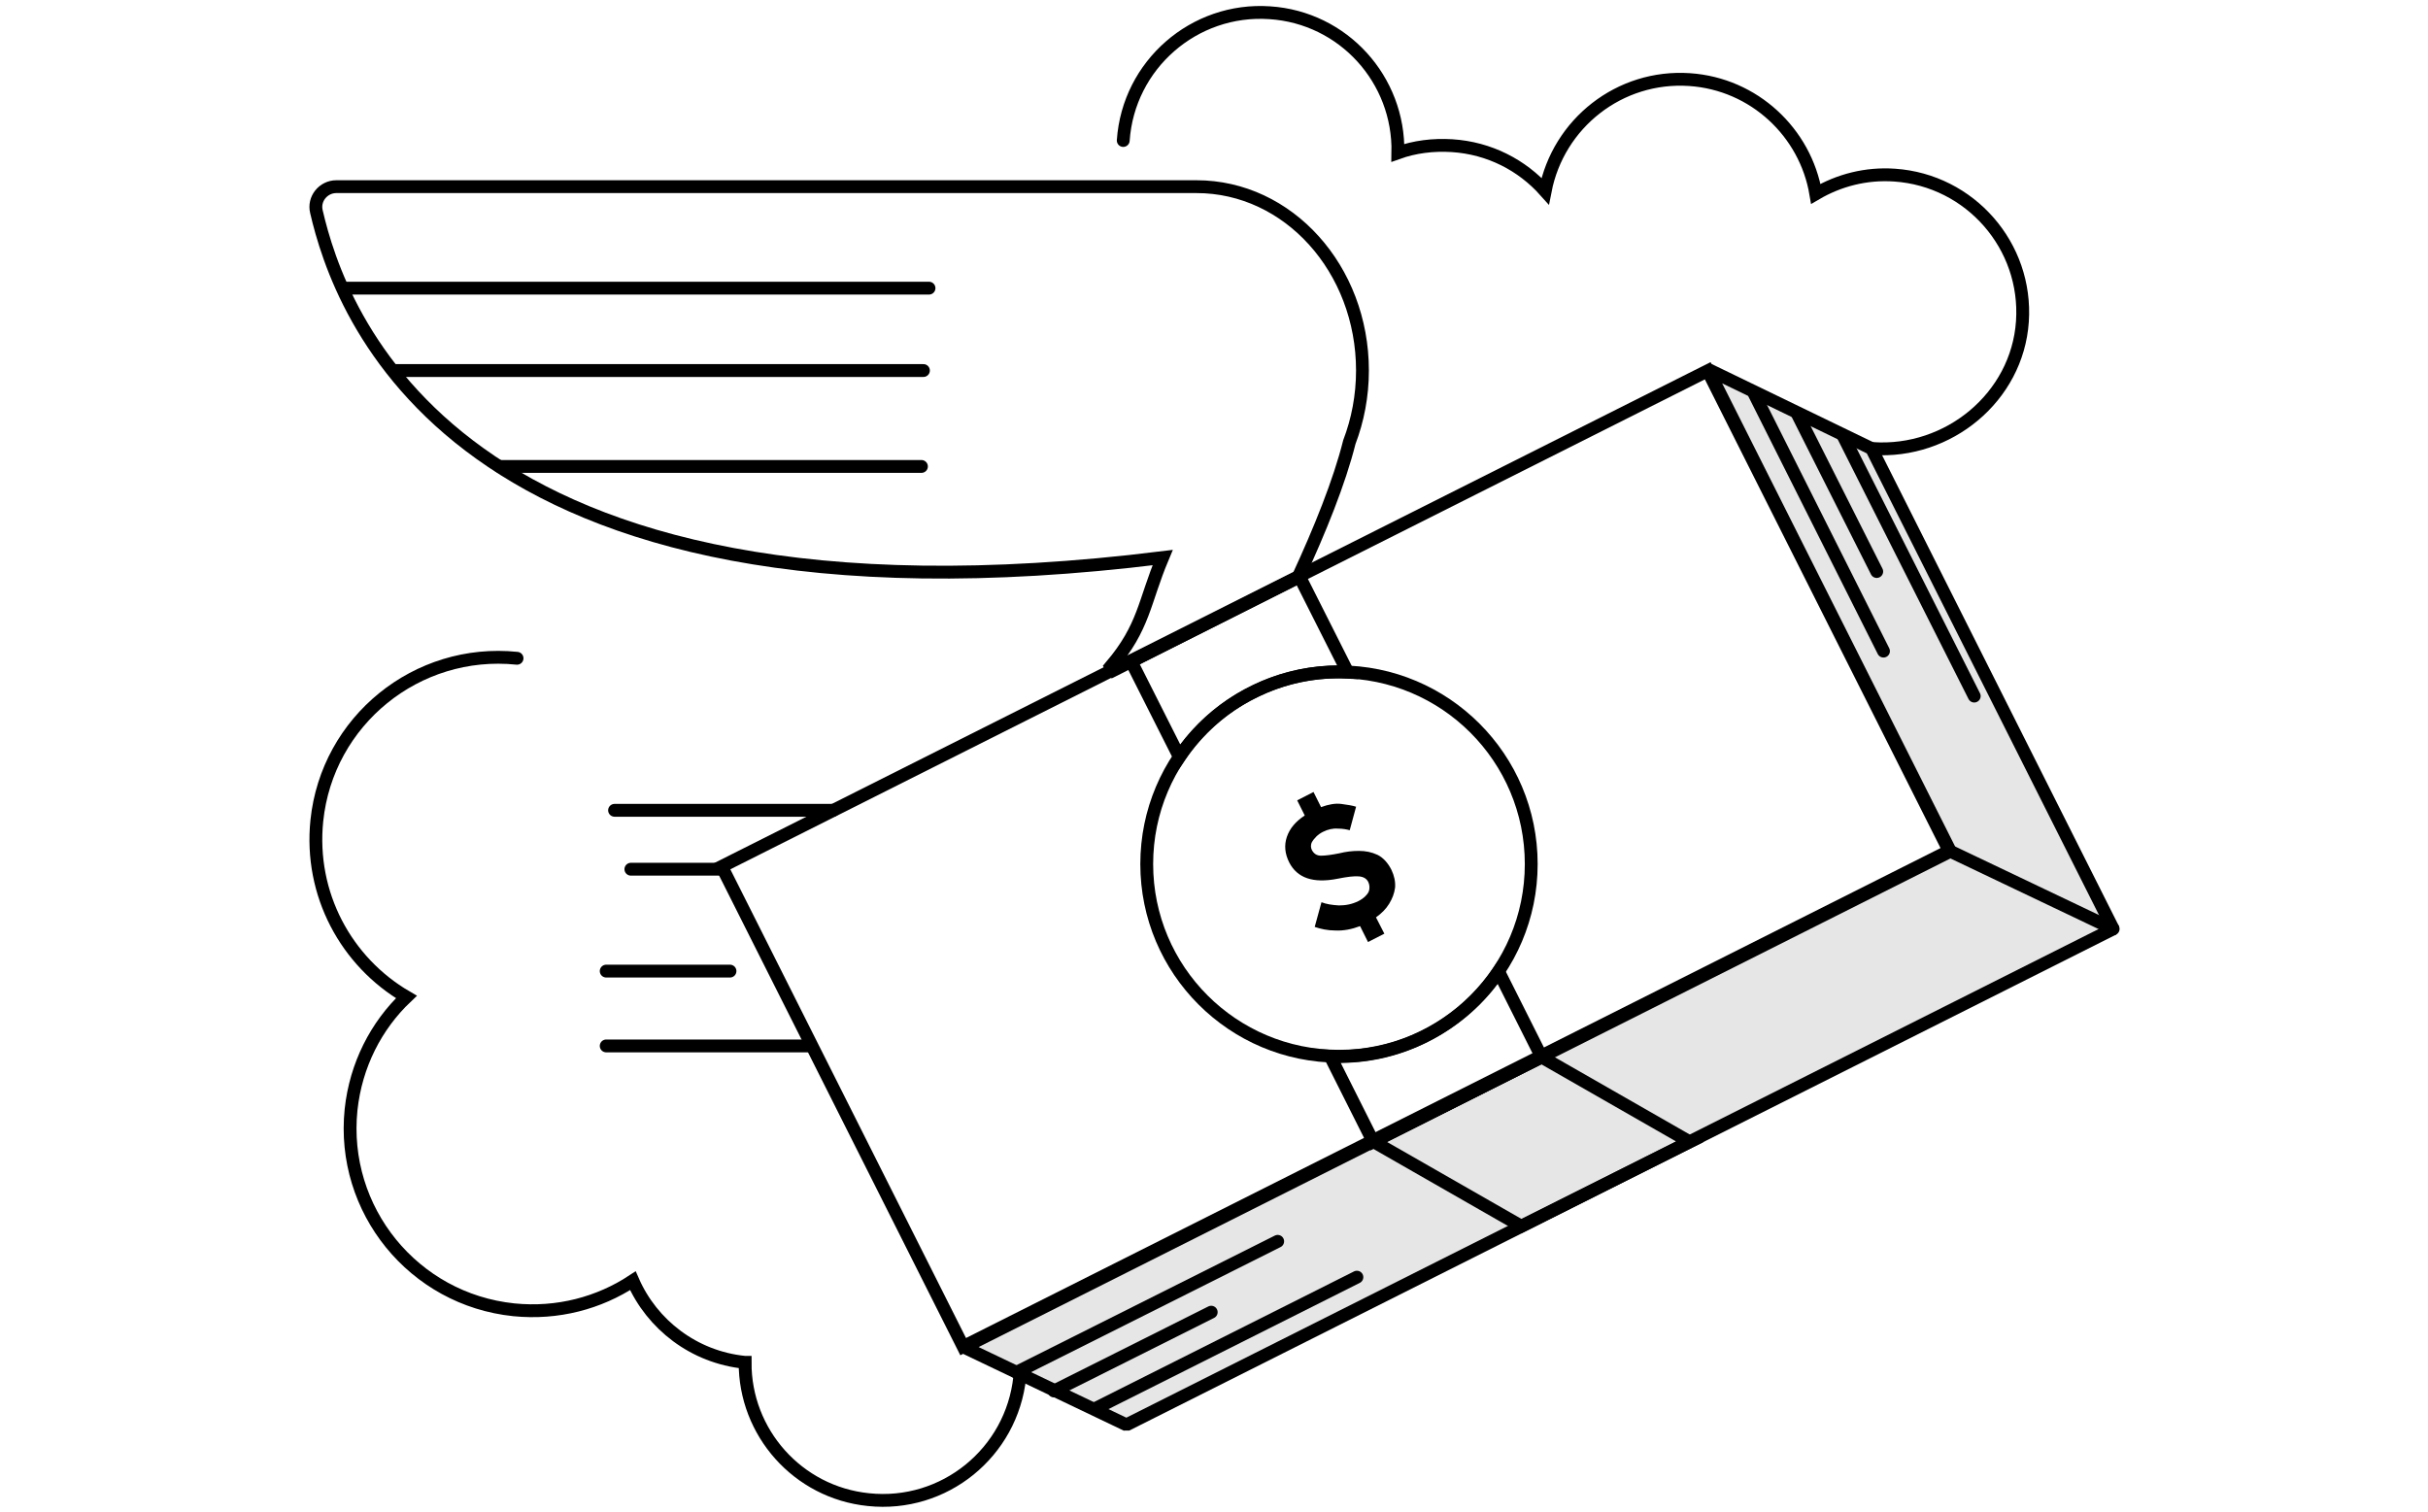 <?xml version="1.0" encoding="utf-8"?>
<!-- Generator: Adobe Illustrator 26.5.0, SVG Export Plug-In . SVG Version: 6.00 Build 0)  -->
<svg version="1.1" id="Layer_1" xmlns="http://www.w3.org/2000/svg" xmlns:xlink="http://www.w3.org/1999/xlink" x="0px" y="0px"
	 viewBox="0 0 610 380" style="enable-background:new 0 0 610 380;" xml:space="preserve">
<style type="text/css">
	.st0{fill:none;stroke:#000000;stroke-width:3.225;stroke-linecap:round;stroke-linejoin:bevel;}
	.st1{fill:none;stroke:#000000;stroke-width:3.225;stroke-linecap:round;stroke-miterlimit:10;}
	.st2{opacity:0.1;}
</style>
<polygon class="st0" points="470.2,112.7 429.1,92.8 490,213.9 242.2,338.5 283,358 530.9,233.4 "/>
<path class="st1" d="M470.5,112.7c19,1.3,36.3-12.9,37.6-31.9c1.3-19-13.1-35.5-32.1-36.8c-7.2-0.5-14,1.3-19.8,4.7
	c-2.6-15.4-15.5-27.6-31.7-28.7c-17.6-1.2-33,11-36.3,28c-5.8-6.5-14-10.8-23.4-11.4c-4.8-0.3-9.4,0.3-13.6,1.8
	c0.4-18.4-13.7-34-32.2-35.2c-19-1.3-35.5,13.1-36.8,32.1"/>
<path class="st1" d="M129.9,165.4c-25.2-2.6-47.7,15.7-50.3,40.8c-1.9,18.5,7.4,35.5,22.5,44.3c-7.6,7.2-12.7,17.1-13.9,28.3
	c-2.6,25.2,15.7,47.7,40.9,50.3c11,1.1,21.4-1.7,29.9-7.3c4.8,11,15.3,19.2,28.1,20.5c0,0,0.1,0,0.1,0c-0.1,17.6,13.2,32.7,31,34.5
	c19,2,36-11.8,38-30.8"/>
<line class="st1" x1="154.4" y1="203.6" x2="209.3" y2="203.6"/>
<line class="st1" x1="158.5" y1="218.4" x2="181.5" y2="218.4"/>
<line class="st1" x1="152.3" y1="244" x2="183.4" y2="244"/>
<line class="st1" x1="152.3" y1="262.8" x2="203.1" y2="262.8"/>
<line class="st1" x1="86.7" y1="72.4" x2="233.4" y2="72.4"/>
<line class="st1" x1="99" y1="93.1" x2="232" y2="93.1"/>
<line class="st1" x1="125.5" y1="117.2" x2="231.5" y2="117.2"/>
<rect x="197" y="148.3" transform="matrix(0.893 -0.449 0.449 0.893 -61.188 173.731)" class="st1" width="277.4" height="135.1"/>
<path class="st1" d="M339,111.1c2.1-5.5,3.3-11.6,3.3-18c0-25.5-18.6-46.2-41.7-46.2H84.5c-3.3,0-5.8,3.1-5,6.3
	c5.6,24.1,33.3,109.1,212.6,86.9c-4.7,11.2-4.6,17.4-13,27.3l0.7,1l46.3-23.3C331.6,133.2,336.5,121.1,339,111.1L339,111.1z"/>
<line class="st1" x1="490" y1="213.9" x2="530.9" y2="233.4"/>
<line class="st1" x1="255.4" y1="344.8" x2="321" y2="311.9"/>
<line class="st1" x1="264.8" y1="349.5" x2="304.3" y2="329.7"/>
<line class="st1" x1="275.4" y1="353.8" x2="340.9" y2="320.9"/>
<line class="st1" x1="440.7" y1="98.9" x2="473.2" y2="163.6"/>
<line class="st1" x1="451.6" y1="104.1" x2="471.5" y2="143.6"/>
<line class="st1" x1="463" y1="109.4" x2="496" y2="174.9"/>
<polygon class="st1" points="424.5,286.9 382.2,308.1 345,286.8 387.3,265.6 "/>
<ellipse class="st1" cx="336.4" cy="217.1" rx="48.3" ry="48.3"/>
<g>
	<path class="st1" d="M387.3,265.6l-10.8-21.5c-4.5,6.7-10.7,12.3-18.4,16.2c-7.7,3.9-15.9,5.5-23.9,5.1l10.8,21.5L387.3,265.6z"/>
	<path class="st1" d="M314.7,174c7.7-3.9,15.9-5.5,23.9-5.1l-12.1-24l-42.3,21.3l12.1,24C300.8,183.5,307,177.8,314.7,174z"/>
</g>
<path d="M330.3,232.9l1.7-6.2c1.3,0.5,2.7,0.7,4.4,0.8c1.7,0,3.3-0.3,4.9-1.1c0.6-0.3,1.2-0.7,1.7-1.2c0.5-0.5,0.9-1,1-1.6
	s0.1-1.2-0.2-1.9c-0.4-0.9-1.2-1.4-2.4-1.5s-2.9,0.1-5.4,0.6c-6.1,1.2-10.1-0.2-12.1-4.1c-1.1-2.2-1.3-4.3-0.6-6.4
	c0.7-2.1,2.2-3.9,4.5-5.4l-1.9-3.8l4.1-2.1l1.9,3.8c1.9-0.7,3.6-1,5.1-0.8s2.8,0.4,3.7,0.7l-1.6,5.9c-0.8-0.2-1.7-0.4-3-0.4
	c-1.2-0.1-2.5,0.2-3.7,0.8c-0.6,0.3-1.2,0.7-1.7,1.2s-0.9,1-1.2,1.6c-0.2,0.6-0.2,1.2,0.1,1.8c0.5,0.9,1.2,1.4,2.3,1.4
	c1.1,0,2.6-0.2,4.6-0.6c1.6-0.4,3.2-0.6,4.9-0.6c1.7,0,3.2,0.3,4.7,1c1.4,0.7,2.6,2,3.5,3.8c0.7,1.5,1,2.9,0.9,4.4
	c-0.2,1.5-0.7,2.8-1.5,4.1c-0.8,1.3-1.9,2.4-3.3,3.4l2.1,4.1l-4.1,2.1l-2-4c-2.1,0.8-4.2,1.2-6.2,1.1
	C333.5,233.8,331.8,233.4,330.3,232.9L330.3,232.9z"/>
<polygon class="st2" points="470.2,112.7 429.1,92.8 490,213.9 242.2,338.5 283,358 530.9,233.4 "/>
</svg>
